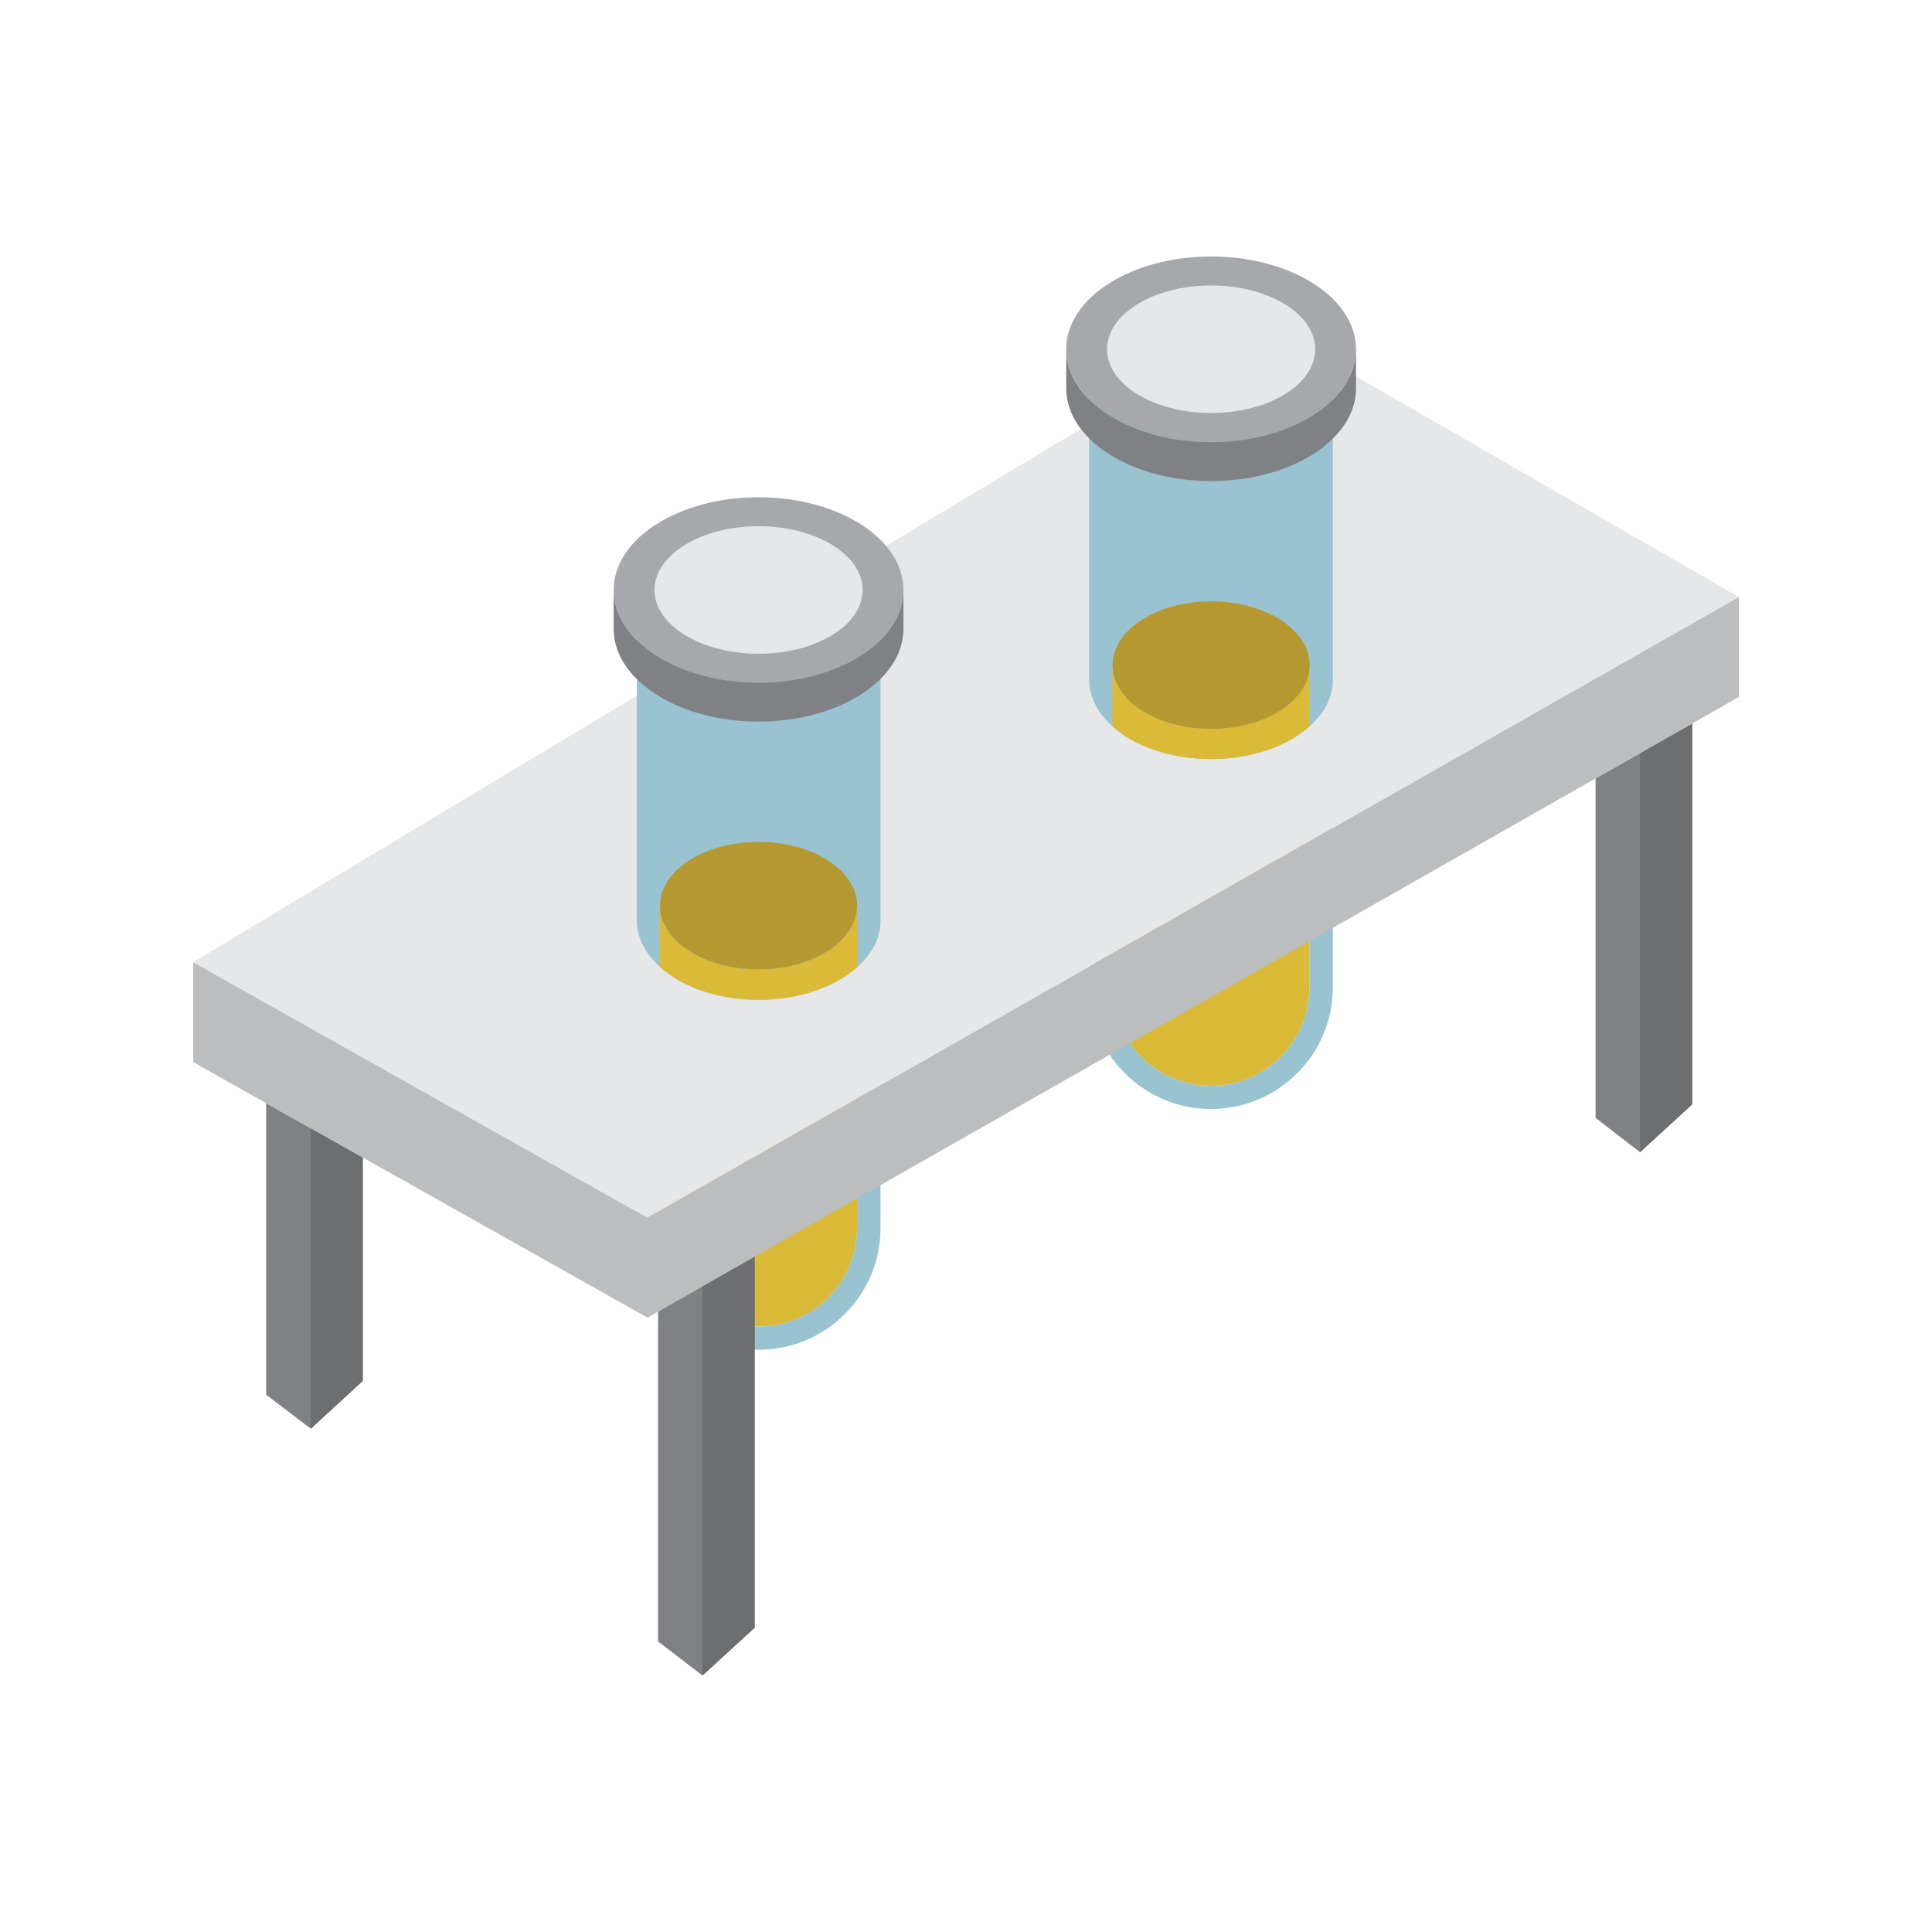 <svg width="132" height="132" viewBox="0 0 132 132" fill="none" xmlns="http://www.w3.org/2000/svg">
<path d="M115.615 49.435V75.455L112.051 78.722L109.015 76.379V53.18L112.051 51.464L115.615 49.435Z" fill="#808184"/>
<path d="M115.616 49.435V75.455L112.052 78.722V51.464L115.616 49.435Z" fill="#6D6E70"/>
<path d="M89.463 49.633V67.453C89.463 71.165 86.444 74.185 82.731 74.185C79.019 74.185 75.999 71.165 75.999 67.453V49.616C77.501 50.986 79.959 51.86 82.731 51.86C85.503 51.86 87.945 50.986 89.463 49.633Z" fill="#DABA36"/>
<path d="M91.064 46.465V67.453C91.064 69.746 90.139 71.825 88.621 73.327C87.12 74.845 85.025 75.769 82.731 75.769C78.144 75.769 74.415 72.04 74.415 67.453V46.465C74.415 47.636 75.009 48.725 75.999 49.616V67.453C75.999 71.165 79.019 74.185 82.731 74.185C86.444 74.185 89.463 71.165 89.463 67.453V49.633C90.469 48.742 91.064 47.653 91.064 46.465Z" fill="#99C3D0"/>
<path d="M58.559 66.083V83.903C58.559 87.615 55.539 90.635 51.827 90.635C48.114 90.635 45.094 87.615 45.094 83.903V66.066C46.596 67.436 49.054 68.31 51.827 68.31C54.599 68.31 57.041 67.436 58.559 66.083Z" fill="#DABA36"/>
<path d="M60.159 62.915V83.903C60.159 86.197 59.235 88.275 57.717 89.777C56.215 91.295 54.12 92.219 51.827 92.219C47.239 92.219 43.511 88.49 43.511 83.903V62.915C43.511 64.087 44.105 65.175 45.094 66.067V83.903C45.094 87.615 48.114 90.635 51.827 90.635C55.539 90.635 58.559 87.615 58.559 83.903V66.083C59.565 65.192 60.159 64.103 60.159 62.915Z" fill="#99C3D0"/>
<path d="M51.562 85.85V111.21L47.998 114.477L44.962 112.151V89.612L47.998 87.879L51.562 85.85Z" fill="#808184"/>
<path d="M51.562 85.85V111.21L47.998 114.477V87.879L51.562 85.85Z" fill="#6D6E70"/>
<path d="M21.235 77.088L24.783 79.085V94.347L21.235 97.614L18.183 95.288V75.372L21.235 77.088Z" fill="#808184"/>
<path d="M21.235 77.089L24.783 79.085V94.348L21.235 97.615V77.089Z" fill="#6D6E70"/>
<path d="M44.236 83.193L13.2 65.736V72.567L44.236 90.024L118.8 47.619V40.788L44.236 83.193Z" fill="#BBBDBF"/>
<path d="M13.2 65.736L44.236 83.193L118.8 40.788L86.097 21.945L13.2 65.736Z" fill="#E6E7E8"/>
<path d="M60.159 41.91V62.915C60.159 64.103 59.565 65.192 58.559 66.083C57.041 67.436 54.599 68.31 51.827 68.31C49.054 68.31 46.596 67.436 45.094 66.066C44.105 65.175 43.511 64.086 43.511 62.915V41.91H60.159Z" fill="#99C3D0"/>
<path d="M58.559 61.892V66.083C57.041 67.436 54.599 68.31 51.827 68.31C49.054 68.31 46.596 67.436 45.094 66.066V61.892C45.094 64.284 48.114 66.248 51.827 66.248C55.556 66.248 58.559 64.284 58.559 61.892Z" fill="#DABA36"/>
<path d="M51.827 46.646C57.294 46.646 61.727 43.809 61.727 40.31C61.727 36.81 57.294 33.974 51.827 33.974C46.359 33.974 41.926 36.81 41.926 40.31C41.926 43.809 46.359 46.646 51.827 46.646Z" fill="#A6A8AB"/>
<path d="M51.826 44.666C55.754 44.666 58.938 42.716 58.938 40.31C58.938 37.904 55.754 35.954 51.826 35.954C47.899 35.954 44.715 37.904 44.715 40.31C44.715 42.716 47.899 44.666 51.826 44.666Z" fill="#E6E7E8"/>
<path d="M51.827 66.231C55.544 66.231 58.559 64.281 58.559 61.876C58.559 59.47 55.544 57.52 51.827 57.52C48.108 57.52 45.094 59.47 45.094 61.876C45.094 64.281 48.108 66.231 51.827 66.231Z" fill="#B59930"/>
<path d="M51.827 46.646C46.365 46.646 41.926 43.808 41.926 40.31V42.966C41.926 46.464 46.365 49.302 51.827 49.302C57.288 49.302 61.727 46.464 61.727 42.966V40.31C61.727 43.808 57.304 46.646 51.827 46.646Z" fill="#808184"/>
<path d="M91.064 25.46V46.465C91.064 47.653 90.469 48.742 89.463 49.633C87.945 50.986 85.503 51.86 82.731 51.86C79.959 51.86 77.501 50.986 75.999 49.616C75.009 48.725 74.415 47.636 74.415 46.465V25.46H91.064Z" fill="#99C3D0"/>
<path d="M89.463 45.441V49.632C87.945 50.985 85.503 51.86 82.731 51.86C79.959 51.86 77.501 50.985 75.999 49.616V45.441C75.999 47.834 79.019 49.797 82.731 49.797C86.46 49.797 89.463 47.834 89.463 45.441Z" fill="#DABA36"/>
<path d="M82.747 30.195C88.215 30.195 92.647 27.359 92.647 23.859C92.647 20.36 88.215 17.523 82.747 17.523C77.28 17.523 72.847 20.36 72.847 23.859C72.847 27.359 77.28 30.195 82.747 30.195Z" fill="#A6A8AB"/>
<path d="M82.748 28.216C86.675 28.216 89.859 26.266 89.859 23.86C89.859 21.454 86.675 19.504 82.748 19.504C78.82 19.504 75.636 21.454 75.636 23.86C75.636 26.266 78.82 28.216 82.748 28.216Z" fill="#E6E7E8"/>
<path d="M82.747 49.797C86.465 49.797 89.479 47.847 89.479 45.441C89.479 43.035 86.465 41.085 82.747 41.085C79.029 41.085 76.015 43.035 76.015 45.441C76.015 47.847 79.029 49.797 82.747 49.797Z" fill="#B59930"/>
<path d="M82.747 30.212C77.286 30.212 72.847 27.374 72.847 23.876V26.532C72.847 30.03 77.286 32.868 82.747 32.868C88.209 32.868 92.647 30.03 92.647 26.532V23.876C92.647 27.358 88.209 30.212 82.747 30.212Z" fill="#808184"/>
</svg>
